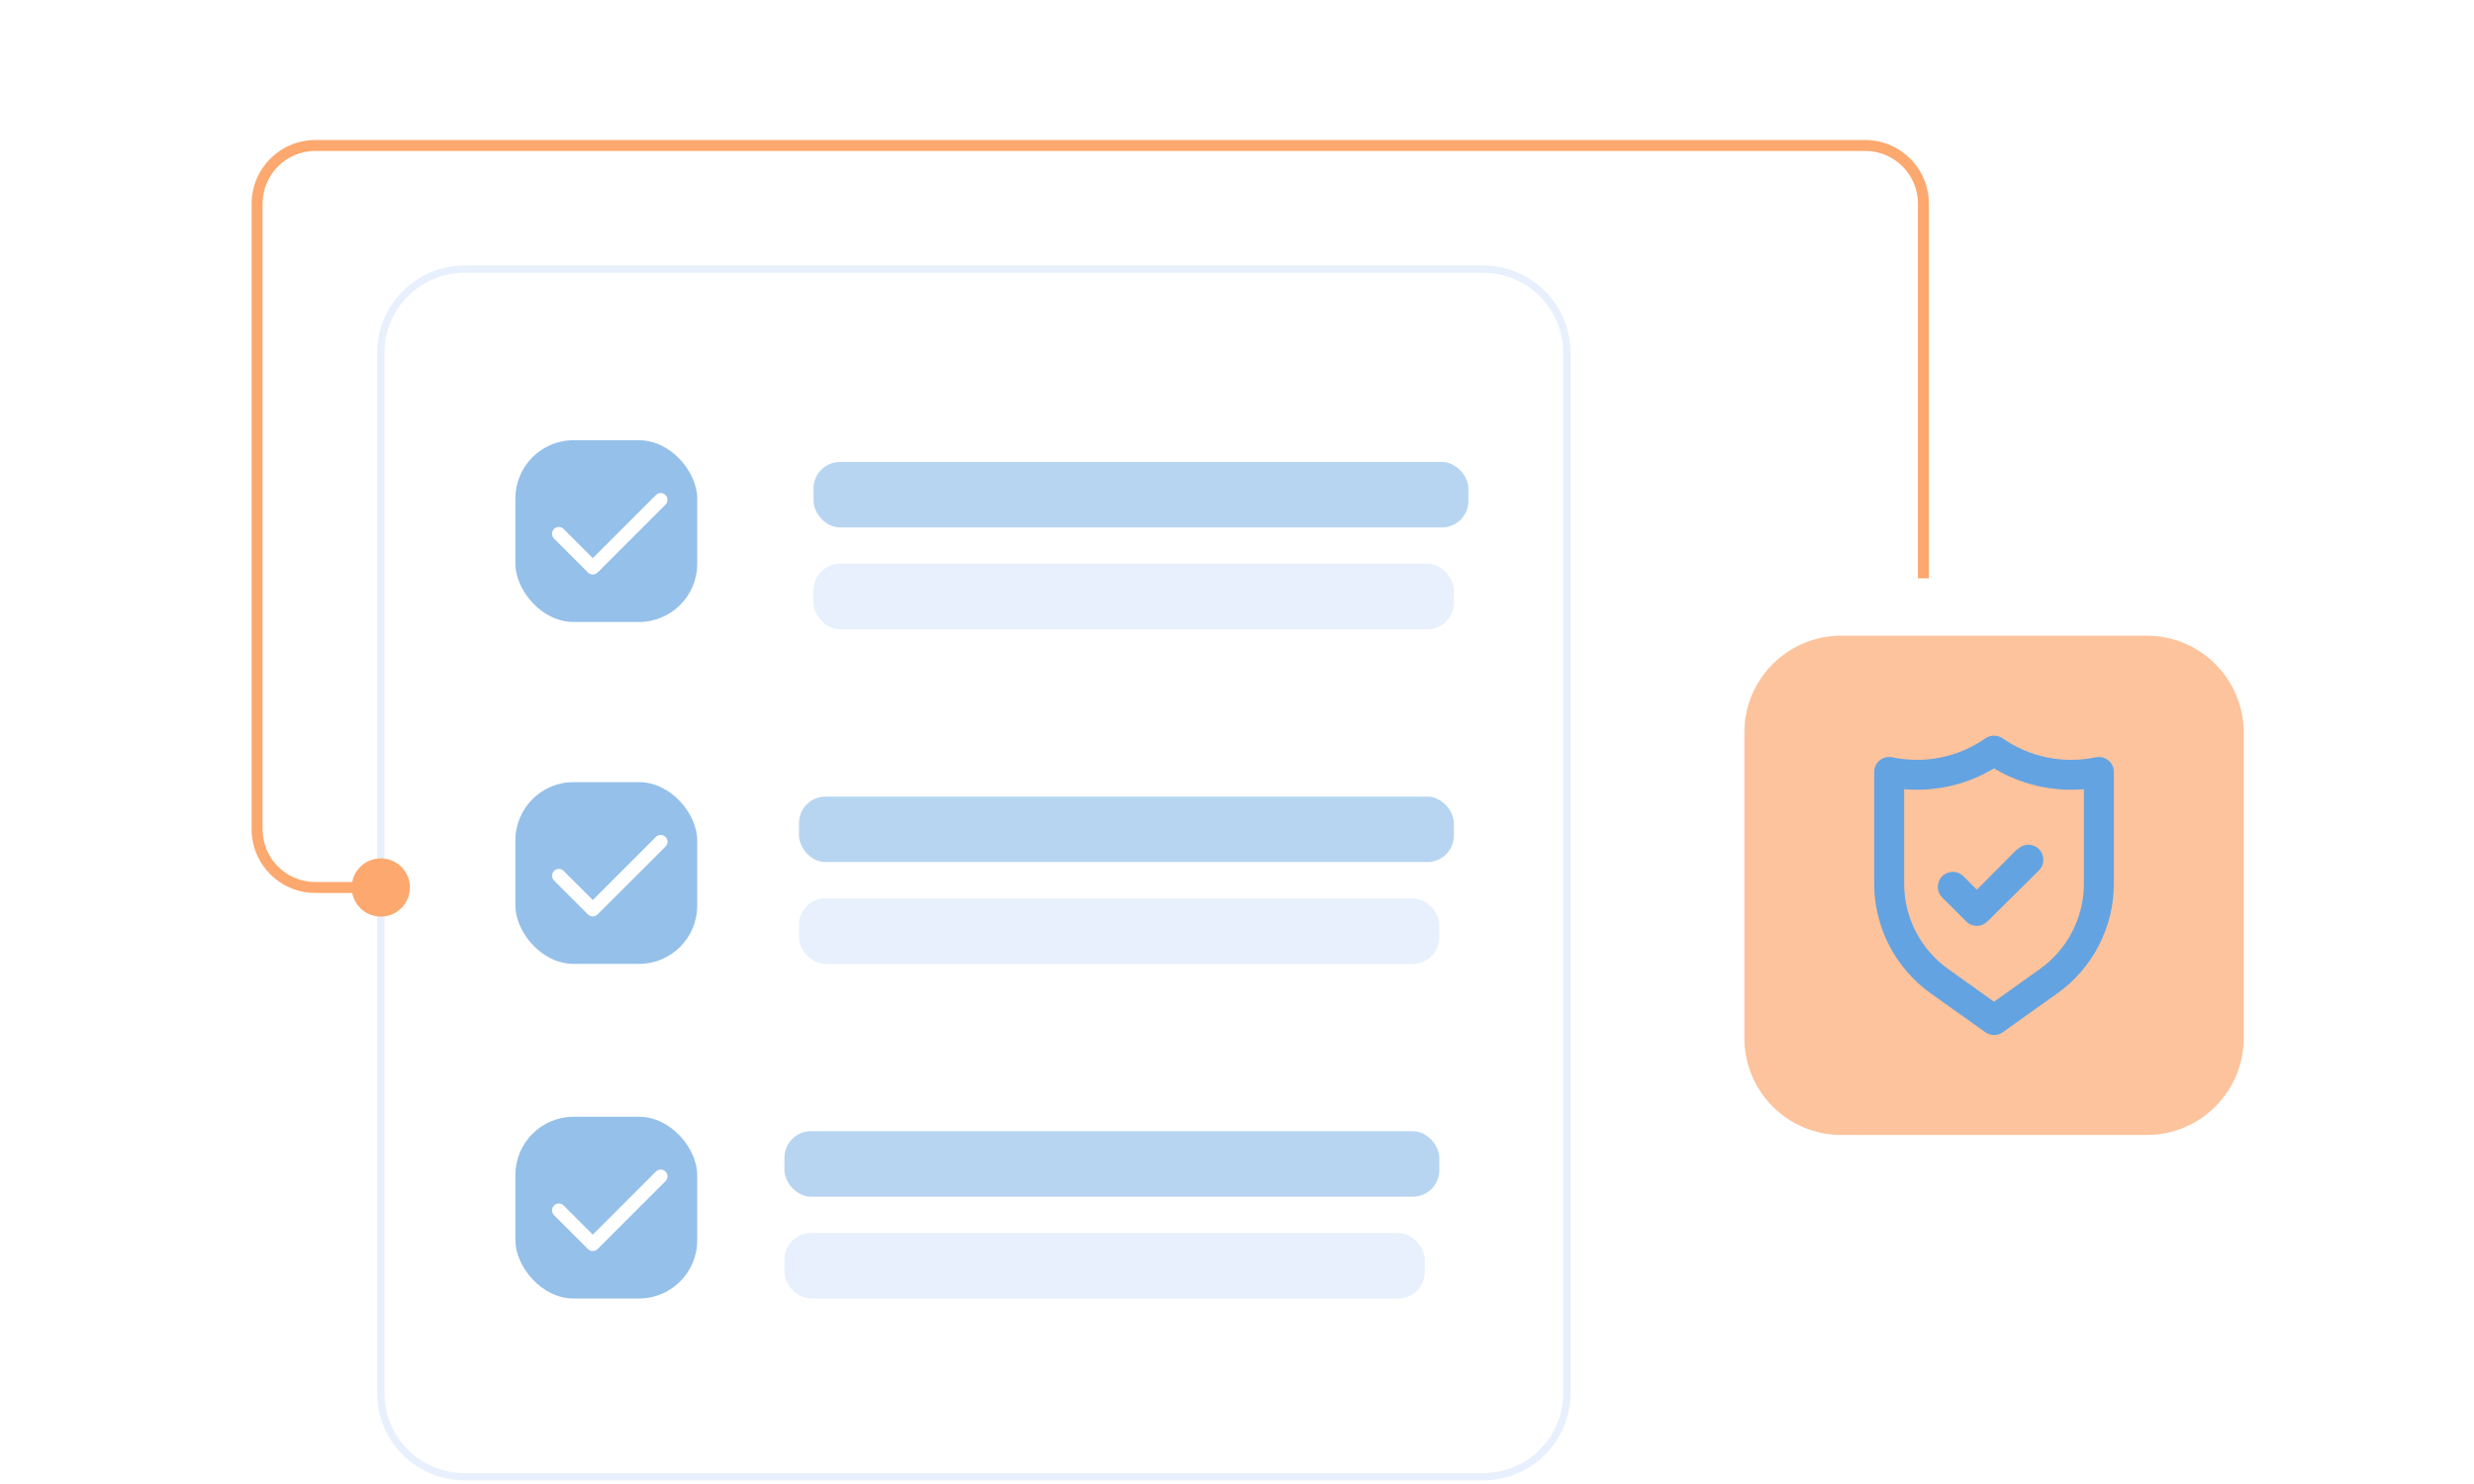 <svg width="340" height="204" viewBox="0 0 340 204" fill="none" xmlns="http://www.w3.org/2000/svg">
<path d="M63.834 37H203.834C210.185 37 215.334 42.149 215.334 48.5V191.5C215.334 197.851 210.185 203 203.834 203H63.834C57.483 203 52.334 197.851 52.334 191.5V48.5C52.334 42.149 57.483 37 63.834 37Z" fill="white"/>
<path d="M63.834 37H203.834C210.185 37 215.334 42.149 215.334 48.5V191.5C215.334 197.851 210.185 203 203.834 203H63.834C57.483 203 52.334 197.851 52.334 191.5V48.5C52.334 42.149 57.483 37 63.834 37Z" stroke="#E7F0FC"/>
<g clip-path="url(#clip0_8005_6822)">
<rect x="70.832" y="60.517" width="24.983" height="24.983" rx="7.994" fill="#95C0EA"/>
<path d="M76.801 73.377L81.467 78.044L90.801 68.711" stroke="white" stroke-width="1.867" stroke-linecap="round" stroke-linejoin="round"/>
</g>
<rect x="111.803" y="63.503" width="90" height="9" rx="3.64" fill="#B7D5F1"/>
<rect x="111.803" y="77.5" width="88" height="9" rx="3.64" fill="#E7F0FC"/>
<rect x="70.832" y="107.518" width="24.983" height="24.983" rx="7.994" fill="#95C0EA"/>
<g clip-path="url(#clip1_8005_6822)">
<path d="M76.801 120.379L81.467 125.045L90.801 115.712" stroke="white" stroke-width="1.867" stroke-linecap="round" stroke-linejoin="round"/>
</g>
<rect x="109.805" y="109.503" width="90" height="9" rx="3.64" fill="#B7D5F1"/>
<rect x="109.805" y="123.5" width="88" height="9" rx="3.64" fill="#E7F0FC"/>
<rect x="70.832" y="153.518" width="24.983" height="24.983" rx="7.994" fill="#95C0EA"/>
<g clip-path="url(#clip2_8005_6822)">
<path d="M76.801 166.378L81.467 171.045L90.801 161.711" stroke="white" stroke-width="1.867" stroke-linecap="round" stroke-linejoin="round"/>
</g>
<rect x="107.805" y="155.503" width="90" height="9" rx="3.64" fill="#B7D5F1"/>
<rect x="107.805" y="169.5" width="88" height="9" rx="3.64" fill="#E7F0FC"/>
<path d="M56.334 122C56.334 119.791 54.543 118 52.334 118C50.125 118 48.334 119.791 48.334 122C48.334 124.209 50.125 126 52.334 126C54.543 126 56.334 124.209 56.334 122ZM52.334 122V121.25H43.334V122V122.75H52.334V122ZM35.334 114H36.084V28H35.334H34.584V114H35.334ZM43.334 20V20.75H256.334V20V19.25H43.334V20ZM264.334 28H263.584V79.5H264.334H265.084V28H264.334ZM256.334 20V20.75C260.338 20.75 263.584 23.996 263.584 28H264.334H265.084C265.084 23.168 261.166 19.25 256.334 19.25V20ZM35.334 28H36.084C36.084 23.996 39.33 20.75 43.334 20.75V20V19.25C38.502 19.25 34.584 23.168 34.584 28H35.334ZM43.334 122V121.25C39.33 121.25 36.084 118.004 36.084 114H35.334H34.584C34.584 118.832 38.502 122.75 43.334 122.75V122Z" fill="#FCA86E"/>
<g filter="url(#filter0_d_8005_6822)">
<path d="M230.334 91.314C230.334 83.961 236.295 78 243.648 78H285.648C293.001 78 298.962 83.961 298.962 91.314V133.314C298.962 140.667 293.001 146.628 285.648 146.628H243.648C236.295 146.628 230.334 140.667 230.334 133.314V91.314Z" fill="#FDC39C"/>
<g clip-path="url(#clip3_8005_6822)">
<path d="M280.356 95.128C280.117 94.934 279.838 94.797 279.538 94.725C279.239 94.654 278.928 94.651 278.627 94.716C276.427 95.177 274.156 95.183 271.954 94.733C269.752 94.283 267.665 93.388 265.822 92.101C265.478 91.862 265.068 91.734 264.649 91.734C264.229 91.734 263.82 91.862 263.475 92.101C261.632 93.388 259.546 94.283 257.343 94.733C255.141 95.183 252.87 95.177 250.671 94.716C250.37 94.651 250.058 94.654 249.759 94.725C249.46 94.797 249.181 94.934 248.941 95.128C248.702 95.321 248.51 95.566 248.378 95.844C248.246 96.122 248.179 96.426 248.18 96.733V112.07C248.178 115.022 248.881 117.931 250.231 120.556C251.581 123.18 253.539 125.445 255.941 127.16L263.455 132.513C263.804 132.761 264.221 132.894 264.649 132.894C265.077 132.894 265.494 132.761 265.843 132.513L273.357 127.16C275.759 125.445 277.717 123.181 279.066 120.556C280.416 117.931 281.12 115.022 281.118 112.07V96.733C281.119 96.426 281.051 96.122 280.919 95.844C280.788 95.566 280.595 95.321 280.356 95.128ZM277.001 112.07C277.002 114.365 276.456 116.627 275.407 118.668C274.357 120.709 272.836 122.47 270.969 123.805L264.649 128.313L258.329 123.805C256.462 122.47 254.94 120.709 253.891 118.668C252.842 116.627 252.295 114.365 252.297 112.07V99.101C256.613 99.47 260.935 98.469 264.649 96.239C268.363 98.469 272.685 99.47 277.001 99.101V112.07ZM267.819 107.356L262.281 112.914L260.449 111.061C260.062 110.674 259.536 110.456 258.988 110.456C258.439 110.456 257.914 110.674 257.526 111.061C257.138 111.449 256.92 111.975 256.92 112.523C256.92 113.072 257.138 113.597 257.526 113.985L260.82 117.279C261.011 117.472 261.239 117.625 261.49 117.729C261.74 117.834 262.01 117.888 262.281 117.888C262.553 117.888 262.822 117.834 263.073 117.729C263.324 117.625 263.552 117.472 263.743 117.279L270.825 110.259C271.212 109.871 271.43 109.345 271.43 108.797C271.43 108.249 271.212 107.723 270.825 107.335C270.437 106.948 269.911 106.73 269.363 106.73C268.815 106.73 268.289 106.948 267.902 107.335L267.819 107.356Z" fill="#64A3E1"/>
</g>
</g>
<defs>
<filter id="filter0_d_8005_6822" x="230.334" y="78" width="87.407" height="87.407" filterUnits="userSpaceOnUse" color-interpolation-filters="sRGB">
<feFlood flood-opacity="0" result="BackgroundImageFix"/>
<feColorMatrix in="SourceAlpha" type="matrix" values="0 0 0 0 0 0 0 0 0 0 0 0 0 0 0 0 0 0 127 0" result="hardAlpha"/>
<feOffset dx="9.389" dy="9.389"/>
<feGaussianBlur stdDeviation="4.695"/>
<feComposite in2="hardAlpha" operator="out"/>
<feColorMatrix type="matrix" values="0 0 0 0 0.624 0 0 0 0 0.678 0 0 0 0 0.729 0 0 0 0.2 0"/>
<feBlend mode="normal" in2="BackgroundImageFix" result="effect1_dropShadow_8005_6822"/>
<feBlend mode="normal" in="SourceGraphic" in2="effect1_dropShadow_8005_6822" result="shape"/>
</filter>
<clipPath id="clip0_8005_6822">
<rect width="31.978" height="31.978" fill="white" transform="translate(66.834 53.523)"/>
</clipPath>
<clipPath id="clip1_8005_6822">
<rect width="31.978" height="31.978" fill="white" transform="translate(66.834 99.523)"/>
</clipPath>
<clipPath id="clip2_8005_6822">
<rect width="31.978" height="31.978" fill="white" transform="translate(66.834 145.524)"/>
</clipPath>
<clipPath id="clip3_8005_6822">
<rect width="42" height="42" fill="white" transform="translate(243.648 91.314)"/>
</clipPath>
</defs>
</svg>
